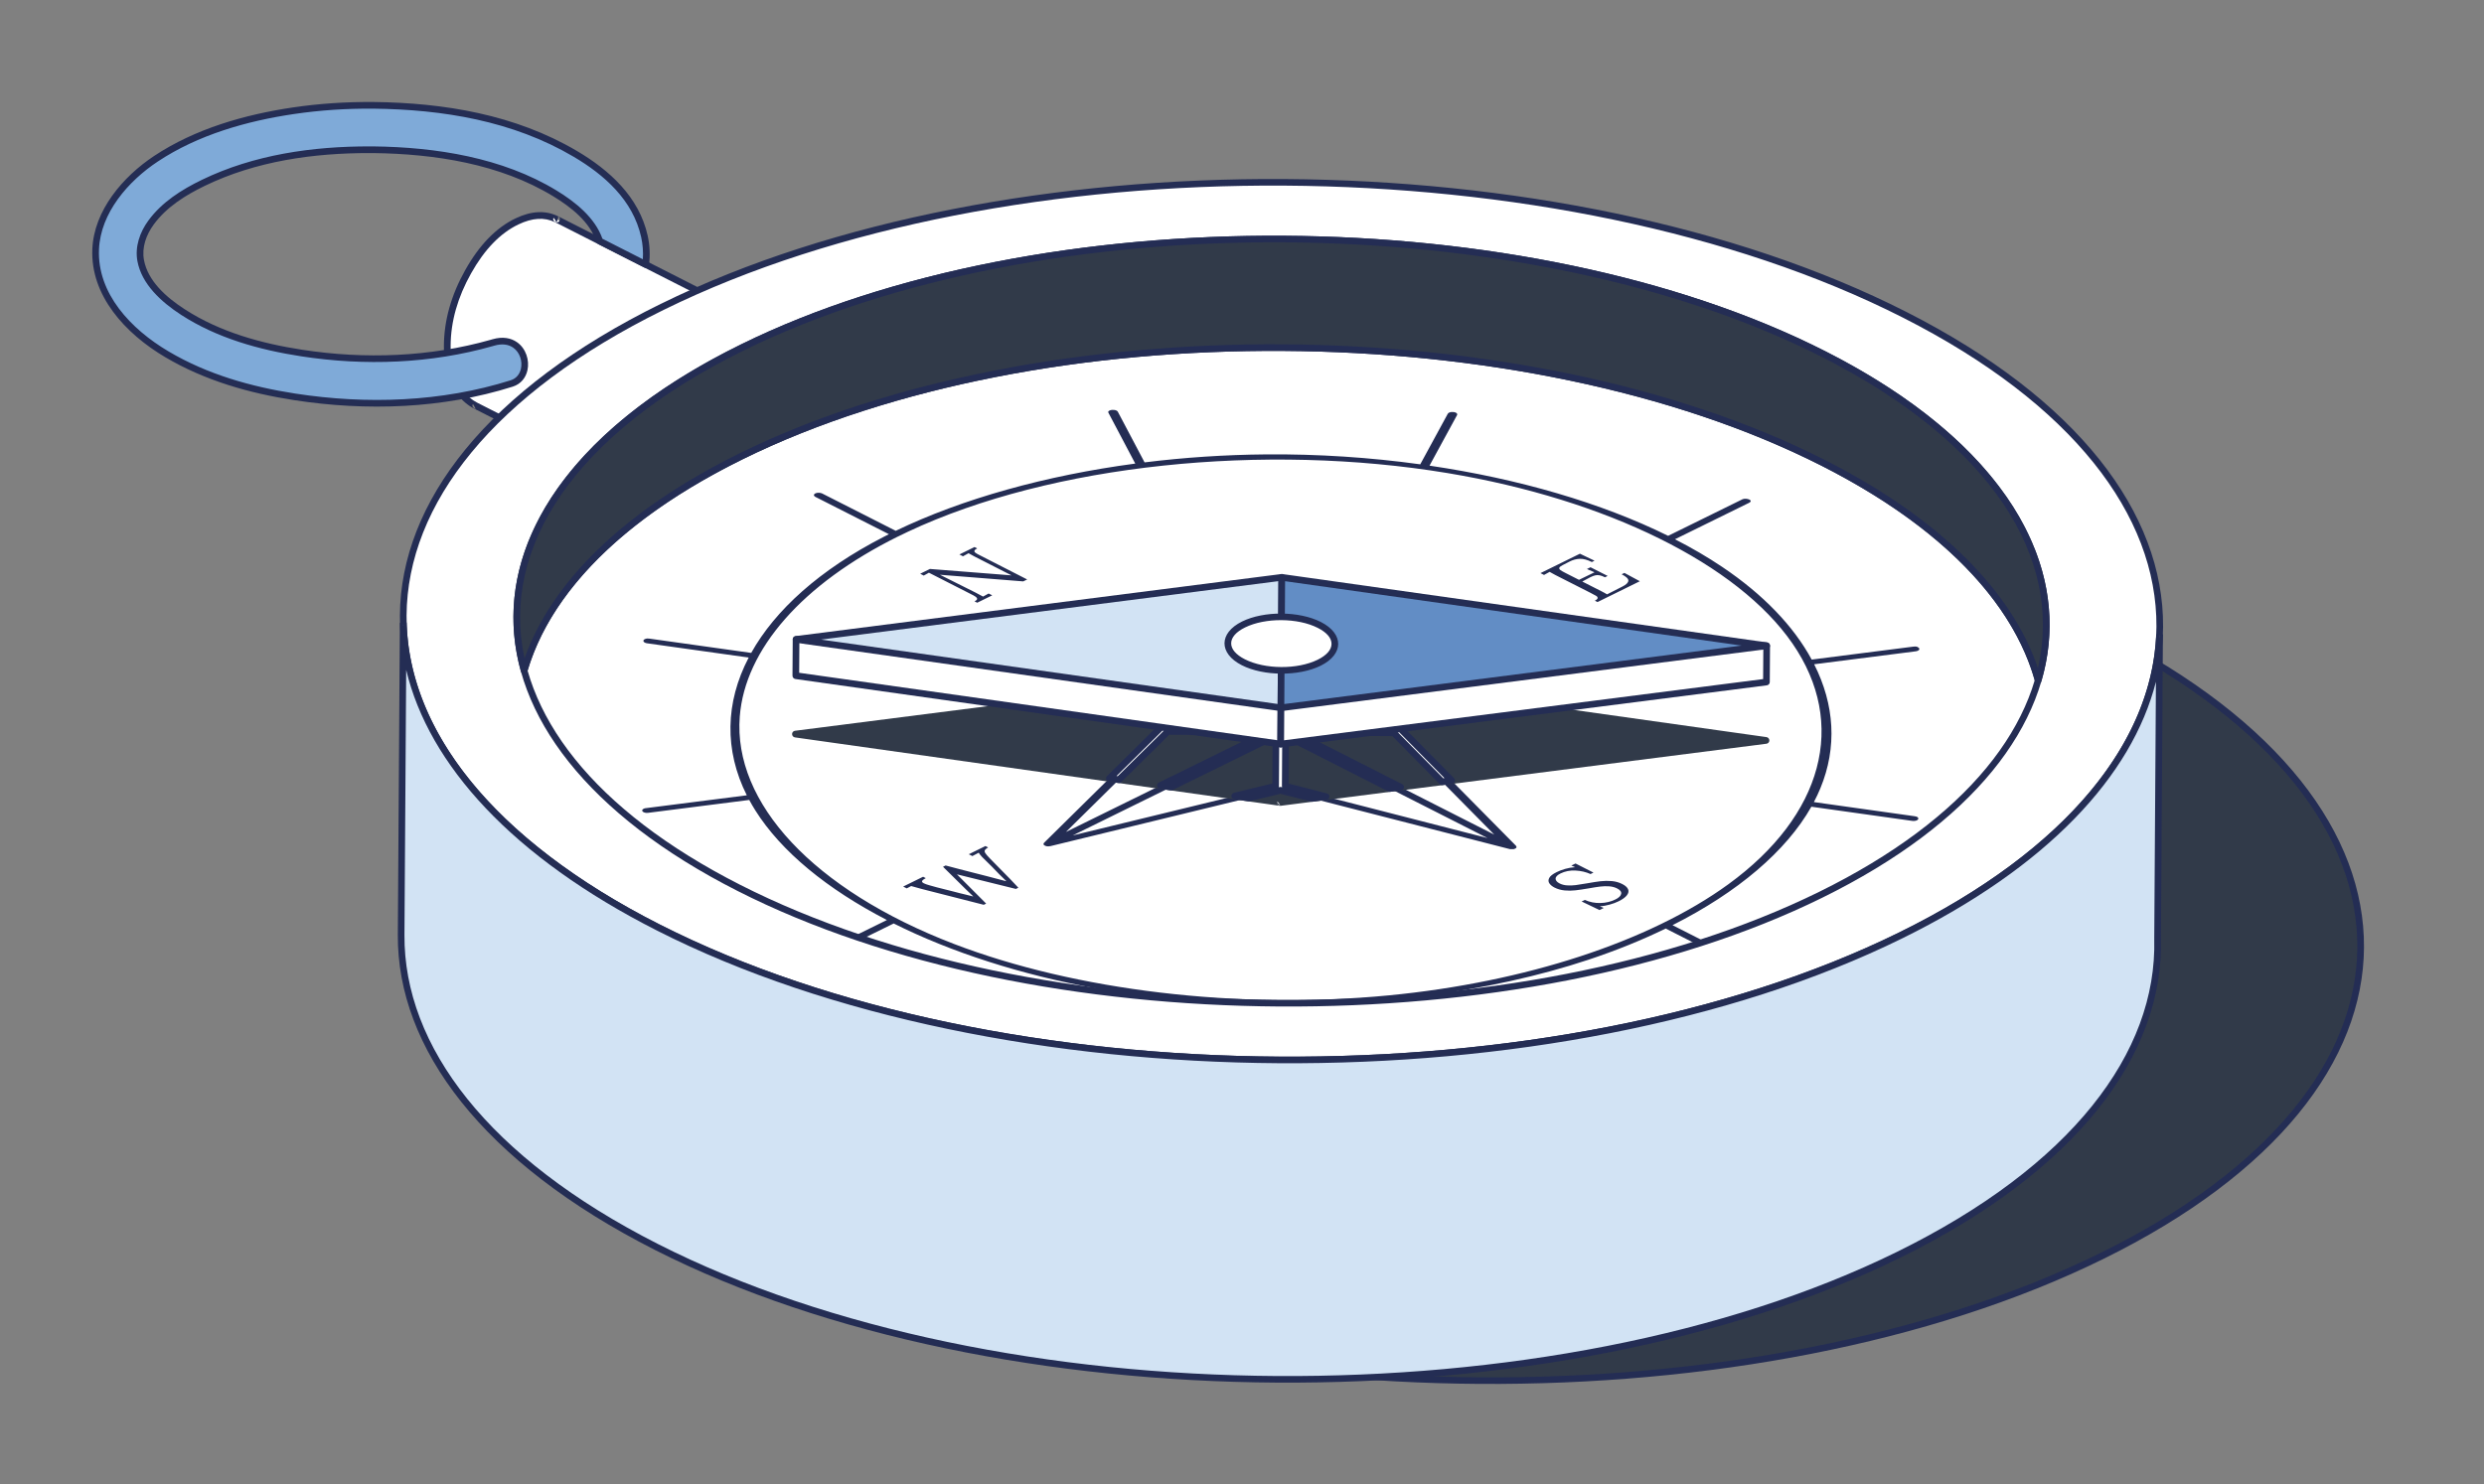 <?xml version="1.0" encoding="UTF-8"?>
<svg id="Layer_1" xmlns="http://www.w3.org/2000/svg" version="1.1" viewBox="0 0 122.181 73.028">
  <rect x="0" y="0" width="122.181" height="73.028" fill="#808080" stroke="none"/>
  <!-- Generator: Adobe Illustrator 29.2.1, SVG Export Plug-In . SVG Version: 2.1.0 Build 116)  -->
  <defs>
    <style>
      .st0 {
        fill: #fff;
      }

      .st0, .st1, .st2, .st3, .st4, .st5 {
        fill-rule: evenodd;
      }

      .st1 {
        fill: #628dc5;
      }

      .st2 {
        fill: #7faad8;
      }

      .st3 {
        fill: #242d54;
      }

      .st4 {
        fill: #313a49;
      }

      .st5 {
        fill: #d2e3f4;
      }
    </style>
  </defs>
  <path class="st4" d="M42.459,30.875c16.915-8.32,44.295-8.146,61.105.389,16.809,8.535,16.723,22.219-.193,30.539-16.916,8.32-44.296,8.146-61.105-.389-16.809-8.535-16.723-22.219.193-30.539h0Z"/>
  <path class="st3" d="M42.387,30.728c-8.531,4.196-12.8,9.76-12.835,15.335-.035,5.576,4.163,11.193,12.64,15.497,16.849,8.555,44.295,8.73,61.251.39,8.531-4.196,12.8-9.76,12.835-15.335.035-5.576-4.163-11.193-12.64-15.497-16.849-8.555-44.295-8.73-61.251-.39h0ZM42.531,31.022c16.875-8.3,44.189-8.126,60.958.388,8.332,4.231,12.495,9.723,12.461,15.203-.035,5.48-4.267,10.919-12.652,15.043-16.875,8.3-44.189,8.126-60.958-.388-8.332-4.231-12.495-9.723-12.461-15.203.035-5.48,4.267-10.919,12.651-15.043h0Z"/>
  <path class="st0" d="M33.776,25.232h0s-10.375-5.272-10.375-5.272h0c-.143-.073-.281-.165-.413-.278-.666-.565-.995-1.457-.987-2.676.008-1.219.351-2.432,1.029-3.64.678-1.208,1.479-2.032,2.403-2.474.727-.348,1.375-.383,1.942-.107h0s0,0,0,0c.019.01.039.019.058.03l10.316,5.242h0c-.567-.276-1.215-.24-1.942.108-.924.442-1.725,1.266-2.403,2.474s-1.021,2.421-1.029,3.639c-.008,1.219.321,2.111.987,2.676.133.113.27.205.413.278h0Z"/>
  <path class="st3" d="M37.739,16.221h.009c.076,0,.142-.052.16-.126.018-.074-.018-.15-.085-.184l-10.315-5.242c-.02-.011-.04-.021-.06-.031h-.002s0,0,0,0h-.002c-.609-.297-1.304-.267-2.085.106-.951.454-1.778,1.3-2.475,2.542-.692,1.234-1.041,2.474-1.05,3.719-.008,1.278.347,2.209,1.045,2.802.143.121.291.221.445.299.023.012.049.018.074.018h0c-.026,0-.051-.006-.074-.018l10.375,5.272c.02.01.042.016.065.017h.01s0,0,0,0c.076,0,.142-.052.16-.126.018-.074-.018-.15-.085-.184-.132-.067-.259-.153-.381-.256-.634-.538-.937-1.39-.93-2.55.008-1.192.345-2.379,1.008-3.56.658-1.173,1.433-1.977,2.33-2.406.674-.322,1.274-.364,1.8-.108l.004.002h.002s0,.001,0,.001h.002s.005.003.005.003h.002s0,0,0,0h.001s.005.002.005.002h.002s0,0,0,0h.001s.006.002.006.002h.002s0,0,0,0h.001s.007.002.007.002h.001s.001,0,.001,0h.009s.007.002.01.002h0ZM27.373,10.949h.002c-.025,0-.049-.005-.072-.016l.056.028,9.367,4.76c-.313.032-.643.13-.99.296-.951.454-1.778,1.299-2.475,2.542-.692,1.234-1.042,2.474-1.05,3.719-.006.941.185,1.694.565,2.262l-9.3-4.726h0c-.132-.068-.259-.153-.381-.257-.634-.538-.937-1.39-.93-2.55.008-1.192.345-2.379,1.008-3.56.658-1.173,1.433-1.977,2.33-2.406.674-.322,1.274-.364,1.8-.108.022.011.046.016.071.016h0ZM23.401,20.123s-.132-.271-.151-.229c-.07.161.148.228.151.229h0ZM27.448,10.639c.045.024-.065.288-.073.309l.149-.098-.149.098h0c.076.001.143-.051.16-.126.017-.074-.019-.149-.086-.183h0ZM27.374,10.949h0s0,0,0,0h0ZM27.374,10.949s-.132-.271-.151-.229c-.07.161.148.229.151.229h0Z"/>
  <path class="st2" d="M29.499,11.865c-.34-1.044-1.3-1.797-2.203-2.348-2.645-1.614-5.897-2.115-8.943-2.15-.047,0-.095,0-.143,0-2.815-.007-5.673.401-8.21,1.63-.98.475-1.93,1.072-2.576,1.959-.388.532-.628,1.2-.505,1.864.2,1.078,1.121,1.916,2.086,2.54,1.74,1.124,3.785,1.694,5.825,2.009,3.115.481,6.344.361,9.352-.494.029-.008.058-.016.087-.025,1.613-.466,2.037,1.658.903,2.017-3.421,1.083-7.149,1.204-10.675.66-2.196-.339-4.359-.953-6.291-2.095-1.915-1.132-3.596-2.944-3.502-5.169.078-1.854,1.479-3.466,2.962-4.45,2.009-1.333,4.43-2.019,6.769-2.364,1.301-.192,2.603-.276,3.939-.266,3.429.04,6.901.606,9.917,2.385,1.548.913,2.989,2.189,3.405,4.066.101.454.118.921.064,1.381l-2.263-1.15h0Z"/>
  <path class="st3" d="M29.343,11.916c.014.041.043.076.082.095l2.263,1.15c.048.024.104.024.152-.002.047-.025.079-.072.085-.125.056-.478.038-.963-.067-1.436-.427-1.923-1.896-3.236-3.482-4.172-3.042-1.794-6.542-2.367-9.999-2.408h0c-1.345-.01-2.654.074-3.964.267-2.362.349-4.806,1.043-6.836,2.39-1.524,1.011-2.955,2.674-3.035,4.58-.097,2.285,1.616,4.155,3.583,5.317,1.95,1.153,4.132,1.774,6.349,2.116,3.55.548,7.305.424,10.749-.666.401-.127.638-.439.72-.802.111-.492-.072-1.075-.512-1.383-.291-.204-.696-.293-1.207-.145-.029.008-.057.017-.086.025-2.986.849-6.19.967-9.282.49-2.017-.311-4.04-.873-5.761-1.985-.927-.599-1.821-1.396-2.014-2.432-.115-.62.115-1.241.476-1.738.631-.865,1.559-1.445,2.515-1.908,2.515-1.218,5.348-1.62,8.138-1.613.047,0,.094,0,.142,0,3.017.036,6.239.528,8.859,2.126.871.531,1.804,1.251,2.132,2.259h0ZM29.633,11.749c-.37-1.048-1.336-1.813-2.251-2.372-2.67-1.629-5.952-2.138-9.026-2.174h-.144c-2.84-.007-5.722.406-8.282,1.645-1.004.486-1.975,1.101-2.637,2.01-.414.567-.665,1.282-.534,1.991.208,1.121,1.156,2,2.158,2.648,1.759,1.137,3.827,1.715,5.889,2.033,3.139.484,6.391.363,9.422-.499.029-.008.058-.017.087-.025.392-.113.704-.057.927.099.331.232.464.672.38,1.042-.057.253-.22.473-.499.562-3.397,1.075-7.1,1.195-10.6.655-2.176-.336-4.318-.942-6.232-2.074-1.863-1.101-3.513-2.855-3.422-5.021.076-1.803,1.447-3.364,2.889-4.32,1.989-1.32,4.387-1.997,6.702-2.339,1.293-.191,2.586-.274,3.913-.264,3.4.04,6.844.598,9.836,2.362,1.51.89,2.922,2.129,3.328,3.96.08.359.105.725.083,1.089l-1.987-1.01h0Z"/>
  <path class="st0" d="M36.479,22.438c14.729-7.245,38.57-7.093,53.207.339,14.636,7.432,14.561,19.347-.168,26.592-14.729,7.245-38.57,7.093-53.207-.339-14.636-7.432-14.561-19.347.168-26.592h0Z"/>
  <path class="st3" d="M36.407,22.29c-7.437,3.658-11.157,8.511-11.188,13.372-.031,4.861,3.627,9.761,11.018,13.513,14.677,7.452,38.584,7.604,53.353.34,7.437-3.658,11.157-8.511,11.188-13.372.031-4.861-3.627-9.761-11.018-13.513-14.677-7.452-38.584-7.604-53.353-.34h0ZM36.552,22.585c14.689-7.225,38.464-7.073,53.06.338,7.246,3.679,10.868,8.453,10.838,13.219-.03,4.766-3.713,9.493-11.004,13.08-14.688,7.225-38.464,7.073-53.06-.338-7.246-3.679-10.868-8.453-10.838-13.219.03-4.766,3.713-9.493,11.004-13.08h0Z"/>
  <path class="st3" d="M43.722,26.283l-3.622-1.839c-.091-.051-.089-.127.017-.175.096-.036.229-.032.319.009l3.622,1.839c3.282-1.581,7.377-2.72,11.782-3.308l-1.319-2.498c-.027-.063-.005-.084.077-.121.13-.049.33-.02.381.062l1.319,2.498c1.948-.242,3.954-.376,5.972-.393,2.56-.022,5.118.148,7.588.489l1.355-2.49c.015-.023.04-.043.077-.06.054-.02.074-.022.111-.025.156-.013.312.053.269.149l-1.356,2.491c4.377.645,8.455,1.832,11.737,3.453l3.653-1.797c.005-.002.011-.005.016-.007.189-.07.548.052.318.177l-3.652,1.796c.832.425,1.609.879,2.324,1.36,2.03,1.364,3.514,2.921,4.402,4.56l4.998-.637c.176-.018.191.008.243.04.103.062.061.162-.121.19l-4.999.637c1.006,1.988,1.138,4.088.307,6.099-.094.229-.201.456-.32.682l4.961.697c.146.024.16.06.172.095.027.078-.103.156-.296.133l-4.961-.697c-1.241,2.192-3.623,4.212-6.83,5.829l3.63,1.843c.166.092-.089.28-.336.165l-3.629-1.843c-1.169.569-2.442,1.085-3.805,1.537-2.433.807-5.141,1.4-7.975,1.767l1.323,2.507c.039.088-.015.095-.077.121-.124.051-.324.029-.381-.062l-1.324-2.508c-4.422.533-9.129.521-13.564-.07l-1.347,2.474c-.043.068-.111.075-.168.083-.161.021-.335-.047-.289-.147l1.346-2.473c-.58-.083-1.155-.176-1.724-.279-3.748-.679-7.165-1.788-9.988-3.199l-3.668,1.804c-.186.083-.553-.051-.334-.17l3.669-1.804c-2.936-1.517-5.197-3.366-6.473-5.394-.107-.17-.207-.342-.3-.514l-4.968.633c-.066.007-.086.004-.123,0-.16-.023-.242-.125-.105-.199.005-.002.01-.005.015-.007.055-.021.041-.016.091-.023l4.97-.633c-1.113-2.219-1.061-4.565.093-6.777l-5.011-.704c-.164-.027-.225-.135-.105-.199.005-.002.01-.005.015-.007.091-.034.131-.032.214-.022l5.011.703c1.179-2.111,3.368-4.09,6.511-5.707.087-.045.174-.089.262-.133h0ZM44.162,26.4c-4.689,2.329-7.516,5.54-7.775,8.855-.331,4.246,3.62,8.531,10.525,11.184,5.989,2.301,13.99,3.249,21.407,2.534,6.704-.647,12.819-2.648,16.693-5.465,4.664-3.392,5.872-7.907,3.153-11.849-2.683-3.89-9.111-7.08-16.962-8.382-8.999-1.493-19.457-.449-26.549,2.887-.166.078-.33.157-.492.238h0ZM78.884,44.673l-.21.103-.878-.422.157-.077c.243.11.5.161.769.153.27-.008.516-.067.739-.177.164-.081.257-.171.279-.272.022-.1-.044-.19-.199-.269-.115-.058-.245-.093-.39-.103-.145-.01-.291-.007-.439.011-.148.018-.337.047-.568.089-.266.045-.484.078-.654.097-.17.02-.346.021-.527.005-.181-.017-.349-.064-.504-.143-.107-.054-.189-.121-.246-.2-.057-.079-.062-.167-.014-.265.048-.098.172-.197.374-.296.121-.06.258-.112.411-.156.153-.045.318-.073.495-.085l-.189-.08.206-.101.882.448-.145.071c-.225-.101-.471-.158-.739-.172-.268-.014-.512.034-.733.142-.161.079-.243.164-.245.255-.002.09.064.17.198.238.107.054.23.086.369.095.139.009.279.004.418-.013.14-.018.327-.047.564-.089.266-.048.488-.082.666-.103.178-.021.361-.023.547-.007.186.017.358.065.516.145.15.076.245.161.286.256.041.095.022.193-.056.296-.078.103-.216.202-.412.299-.126.062-.271.116-.433.161s-.326.075-.489.088l.193.078h0ZM51.436,30.071c.009-.008.019-.016.03-.024.026-.008.051-.017.077-.025h.003s.002,0,.002-.001h.004c.081-.007.085-.007.172.002l.01.003h.005s11.278,2.895,11.278,2.895l11.313-2.751h.005s.01-.003.01-.003h.132s.044,0,.044,0h.002s.003.001.003.001c.076.026.077.026.128.065v.002s.002,0,.002,0v.002s.016.041.016.041c-.01.024-.014.036-.025.047v.006s-5.684,5.609-5.684,5.609l5.612,5.681.002.026.022.027-.016.04v.002s-.001,0-.001,0v.002c-.052.038-.053.038-.129.063h-.003s-.002,0-.002,0h-.044s-.132-.002-.132-.002l-.01-.003h-.005s-11.278-2.895-11.278-2.895l-11.313,2.751h-.012c-.023.005-.045.007-.094.012l-.081-.009h-.004s-.001,0-.001,0h-.004c-.076-.026-.077-.027-.128-.065v-.002s-.002,0-.002,0v-.002s-.016-.041-.016-.041c.01-.024.014-.036.025-.047v-.006s5.684-5.609,5.684-5.609l-5.587-5.656c-.033-.012-.091-.046-.033-.114v-.007s.007-.007.023-.017h0ZM63.218,38.681l9.948,2.553-9.933-5.043-.016,2.49h0ZM73.503,41.068l-4.951-5.012-4.982-.032,9.933,5.043h0ZM62.76,36.187l-9.995,4.917,9.98-2.427.016-2.49h0ZM63.572,35.788l4.982.032,5.013-4.948-9.996,4.917h0ZM48.505,44.459l-.117.058-2.855-.728-.209-.054c-.265-.07-.434-.117-.506-.14l-.218.115-.176-.09.98-.482.132.067c-.105.057-.165.104-.18.143-.015.038.012.075.082.11.064.033.155.065.273.098.227.067.493.137.795.21.054.014.117.03.191.048.074.019.159.04.255.065.072.021.154.042.245.064.091.022.157.038.197.047.198.047.353.085.466.116l.008-.004c-.128-.119-.249-.235-.364-.35-.213-.205-.434-.424-.664-.656-.24-.243-.392-.392-.456-.449l.129-.064c.142.04.369.1.681.18s.537.138.677.174c.311.077.529.133.655.167.094.026.237.064.43.113.209.052.384.098.526.138l.012-.006c-.144-.138-.261-.252-.352-.344-.25-.264-.473-.489-.667-.674-.069-.065-.125-.12-.168-.166-.085-.094-.141-.164-.168-.21l-.311.165-.176-.09.819-.403.132.067c-.086.053-.139.099-.16.139-.02.039-.012.088.025.146.037.058.113.145.228.263l.404.411c.434.436.765.777.991,1.024l-.121.06-2.9-.718,1.435,1.438h0ZM78.431,27.587l-.133.066c-.219-.111-.417-.164-.592-.158s-.347.053-.514.14l-.339.175c-.094.049-.146.093-.156.131-.01.038.01.075.06.111.049.036.138.086.267.151l.642.326.763-.371-.373-.161.178-.087.842.427-.133.066c-.099-.05-.187-.083-.263-.097-.076-.015-.148-.014-.215.002-.067.016-.145.045-.234.089l-.121.064-.283.151.918.466c.139.071.239.125.301.165l.759-.385c.186-.094.282-.189.289-.285.007-.096-.103-.201-.33-.317l.137-.067.758.409-2.082,1.024-.132-.067c.092-.048.137-.092.138-.132,0-.04-.024-.076-.074-.106-.049-.03-.142-.08-.279-.149l-1.732-.879c-.112-.057-.204-.108-.277-.152l-.274.151-.176-.09,1.941-.955.722.346h0ZM63.253,33.129l-.016,2.49,9.995-4.917-9.98,2.427h0ZM52.43,40.934l9.996-4.917-4.982-.032-5.013,4.948h0ZM62.763,35.616l.016-2.49-9.948-2.553,9.933,5.043h0ZM57.445,35.749l4.982.032-9.933-5.043,4.951,5.012h0ZM48.804,29.292l-.738.363-.132-.067c.108-.053.148-.104.122-.152-.026-.048-.084-.095-.172-.14l-2.193-1.118-.254.141-.176-.09.48-.236,4.004.315.004-.002-1.832-.934c-.112-.057-.204-.108-.277-.153l-.274.151-.176-.09.742-.365.132.067c-.078.041-.122.078-.133.112-.011.033.002.065.04.095.037.03.096.065.176.106l.14.071,2.237,1.144-.194.095-4.089-.326-.004.002,1.728.865c.179.091.309.16.389.206l.274-.151.176.09h0Z"/>
  <path class="st0" d="M32.578,15.096c16.915-8.32,44.295-8.146,61.105.389,16.809,8.535,16.723,22.219-.193,30.539-16.916,8.32-44.296,8.146-61.105-.389-16.809-8.535-16.723-22.219.193-30.539h0ZM36.514,17.095c14.729-7.245,38.57-7.093,53.207.339,14.636,7.432,14.561,19.347-.168,26.592-14.729,7.245-38.57,7.093-53.207-.339-14.636-7.432-14.561-19.347.168-26.592h0Z"/>
  <path class="st3" d="M32.505,14.949c-8.531,4.196-12.8,9.76-12.835,15.335-.035,5.576,4.163,11.193,12.64,15.498,16.849,8.555,44.295,8.73,61.251.39,8.531-4.196,12.8-9.76,12.835-15.335.035-5.576-4.163-11.193-12.64-15.497-16.849-8.555-44.295-8.73-61.251-.39h0ZM32.65,15.244c16.875-8.3,44.189-8.126,60.958.388,8.332,4.231,12.495,9.723,12.461,15.203-.035,5.48-4.267,10.919-12.652,15.043-16.875,8.3-44.189,8.126-60.958-.388-8.332-4.231-12.495-9.723-12.461-15.203.035-5.48,4.267-10.919,12.651-15.043h0ZM36.442,16.948c-7.437,3.658-11.157,8.511-11.188,13.372-.031,4.861,3.627,9.761,11.018,13.513,14.677,7.452,38.584,7.604,53.353.34,7.437-3.658,11.157-8.511,11.188-13.372.031-4.861-3.627-9.761-11.018-13.513-14.677-7.452-38.584-7.604-53.353-.34h0ZM36.587,17.242c14.689-7.225,38.464-7.073,53.06.338,7.246,3.679,10.868,8.453,10.838,13.219-.03,4.766-3.713,9.493-11.004,13.08-14.688,7.225-38.464,7.073-53.06-.338-7.246-3.679-10.868-8.453-10.838-13.219.03-4.766,3.713-9.493,11.004-13.08h0Z"/>
  <path class="st5" d="M106.225,31.19l-.098,15.012c.145,5.645-4.105,11.29-12.74,15.537-16.915,8.32-44.296,8.146-61.105-.389-8.405-4.268-12.585-9.822-12.55-15.35h0l.1-15.373h.006c.135,5.415,4.315,10.83,12.547,15.01,16.809,8.535,44.189,8.709,61.105.389,8.277-4.071,12.525-9.427,12.735-14.835h0Z"/>
  <path class="st3" d="M19.824,30.777l-.15-.147v.043c-.003-.015-.006-.031-.006-.048l-.1,15.373h0c-.035,5.576,4.163,11.193,12.64,15.498,16.849,8.555,44.295,8.73,61.251.39,8.709-4.284,12.977-9.994,12.831-15.687,0,0,.098-15.008.098-15.008l-.159.158-.005.004c.001-.009.055-.328,0-.328-.207-.001-.009.315-.001.328l-.164-.165v.006s0-.007,0-.011c-.208,5.362-4.437,10.658-12.643,14.694-16.875,8.3-44.189,8.126-60.958-.388-8.162-4.144-12.323-9.499-12.457-14.868l-.006.006h0s-.158.156-.158.156c.007-.046.045-.321-.005-.322-.185-.001-.046.253-.009.315h0ZM19.981,32.967c1.112,4.662,5.213,9.201,12.329,12.815,16.849,8.555,44.295,8.73,61.251.39,7.147-3.516,11.303-7.991,12.483-12.629l-.083,12.657s0,.004,0,.005c.144,5.595-4.088,11.175-12.648,15.386-16.875,8.3-44.189,8.126-60.958-.388-8.332-4.231-12.495-9.723-12.461-15.203h0l.085-13.032h0ZM19.735,46.16l-.003.003h0l.003-.003h0Z"/>
  <path class="st4" d="M25.78,32.993c-1.577-5.669,2.005-11.604,10.734-15.898,14.729-7.245,38.57-7.093,53.207.339,8.677,4.406,12.183,10.387,10.532,16.037-1.084-3.896-4.605-7.667-10.567-10.695-14.636-7.432-38.477-7.584-53.207-.339-5.997,2.95-9.565,6.674-10.7,10.555h0Z"/>
  <path class="st3" d="M25.622,33.037c.02.071.084.12.157.12.073,0,.138-.048.159-.118,1.124-3.847,4.67-7.53,10.614-10.454,14.688-7.225,38.464-7.073,53.06.338,5.91,3.001,9.408,6.73,10.483,10.592.02.071.084.12.157.12.073,0,.138-.048.159-.118,1.669-5.711-1.845-11.776-10.615-16.229-14.677-7.452-38.584-7.604-53.353-.34-8.823,4.34-12.414,10.358-10.82,16.089h0ZM25.8,32.394c-1.182-5.437,2.435-11.044,10.786-15.152,14.689-7.225,38.464-7.073,53.06.338,8.301,4.215,11.847,9.869,10.593,15.292-1.262-3.733-4.749-7.332-10.479-10.242-14.677-7.452-38.584-7.604-53.353-.34-5.765,2.836-9.296,6.388-10.606,10.104h0Z"/>
  <polygon class="st4" points="63.017 33.065 63.017 33.065 86.867 36.43 62.975 39.483 62.975 39.483 62.975 39.483 39.125 36.118 63.017 33.065 63.017 33.065 63.017 33.065"/>
  <path class="st4" d="M62.975,39.647h.01s.007,0,.01-.001l23.892-3.053c.082-.01.143-.08.143-.162,0-.082-.06-.152-.141-.164l-23.85-3.365c.044.006.082.029.107.062-.087-.111-.13.263-.13.264h0s-.163-.203-.164-.165h0s0,.012,0,.012c.002.029.012.057.027.08.046.064.134.073.137.073h0l-.023-.002c-.047-.007-.088-.033-.114-.072-.015-.021-.025-.047-.027-.08h0s0-.008,0-.011h0s0,0,0,0c0-.081.061-.151.143-.161l-23.892,3.053c-.082.01-.143.08-.143.162,0,.082.06.152.141.164l23.85,3.365s.008,0,.011.001h.012ZM62.975,39.647h0s0,0,0,0h0ZM62.975,39.647s-.13-.273-.149-.232c-.012.026-.016.049-.015.07.001.145.161.161.164.162h0s-.158-.051-.164-.162v-.003c0-.038.161.161.164.165h0ZM40.356,36.126l22.62,3.191,22.66-2.896-22.62-3.191-22.66,2.896h0ZM63.181,33.066l-.164.163h.02c.077-.011.138-.073.143-.153,0-.004,0-.007,0-.01h0ZM63.017,33.229h0l-.141-.08.141.08h0ZM63.154,32.974l.004.007c.024.04-.135.242-.14.248l.164-.163c0-.034-.01-.066-.028-.092h0Z"/>
  <polygon class="st0" points="63.332 33.109 63.253 33.129 63.238 35.619 67.223 33.658 67.75 33.733 63.572 35.788 68.554 35.82 70.303 34.093 70.77 34.159 68.964 35.941 71.4 38.406 70.932 38.466 68.552 36.057 63.57 36.025 68.891 38.727 68.363 38.795 63.234 36.191 63.218 38.681 65.225 39.196 64.535 39.284 62.98 38.885 61.421 39.264 60.732 39.167 62.744 38.677 62.76 36.187 57.601 38.725 57.074 38.65 62.426 36.018 57.444 35.986 55.036 38.363 54.569 38.297 57.033 35.865 55.248 34.058 55.715 33.998 57.445 35.749 62.427 35.781 58.273 33.671 58.801 33.604 62.763 35.616 62.779 33.126 62.701 33.105 63.017 33.065 63.017 33.065 63.017 33.065 63.332 33.109 63.332 33.109"/>
  <path class="st3" d="M62.614,33.245l-.013,2.104-3.725-1.892c-.029-.015-.062-.021-.095-.016l-.529.068c-.071.009-.129.064-.141.135-.012.071.023.142.087.174l3.535,1.795-4.219-.027-1.682-1.703c-.036-.036-.087-.054-.138-.047l-.468.06c-.062.008-.114.05-.134.109-.02.059-.005.124.038.169l1.67,1.69-2.347,2.317c-.044.044-.06.109-.04.168.02.059.071.102.133.111l.467.066c.051.007.102-.01.138-.046l2.36-2.329,4.219.027-4.728,2.326c-.065.032-.101.102-.09.173.011.071.068.127.139.137l.528.074c.033.005.066,0,.095-.015l4.921-2.42-.013,2.096-1.887.459c-.076.019-.129.089-.125.167.004.079.063.143.141.154l.688.097c.021.003.041.002.062-.003l1.519-.369,1.515.389c.02.005.041.007.062.004l.69-.088c.078-.01.138-.074.143-.153.005-.079-.047-.149-.123-.169l-1.883-.483.013-2.097,4.892,2.484c.029.015.062.021.095.016l.529-.068c.071-.009.129-.064.141-.135.012-.071-.023-.142-.087-.174l-4.701-2.387,4.219.027,2.332,2.361c.036.036.087.054.137.047l.468-.06c.062-.008.114-.05.134-.109.02-.059.005-.124-.038-.169l-2.32-2.349,1.689-1.667c.044-.044.06-.109.041-.168-.02-.059-.071-.102-.133-.111l-.467-.066c-.051-.007-.102.01-.138.046l-1.701,1.679-4.219-.027,3.555-1.749c.065-.032.101-.102.09-.173-.011-.071-.068-.127-.139-.137l-.528-.074c-.033-.005-.066,0-.095.015l-3.747,1.843.013-2.104c.051-.03.082-.087.079-.149-.004-.079-.063-.143-.141-.154l-.315-.044c.044.006.082.029.107.062-.087-.111-.13.263-.13.264h0s-.036-.045-.074-.088v-.014c0-.056-.028-.107-.072-.137.024-.046.07-.08.125-.088l-.316.04c-.078.01-.138.074-.143.153-.004.062.027.118.077.15h0ZM63.088,33.241l-.072-.01-.074.009-.015,2.377c0,.057-.03.109-.079.139-.049.03-.109.032-.16.006l-.118-.06c.019.035.026.077.016.118-.008.032-.024.059-.047.08.022.021.038.049.046.081.009.041.002.083-.017.118l.119-.059c.051-.025.111-.022.16.008.048.03.077.083.077.14l-.016,2.49c0,.02-.004.039-.011.057l.044-.011c.026-.006.054-.006.08,0l.043.011c-.007-.018-.01-.037-.01-.057l.016-2.49c0-.057.03-.109.079-.139.049-.03.109-.032.16-.006l.118.06c-.019-.035-.026-.077-.016-.118.008-.032.024-.059.047-.08-.022-.021-.038-.049-.046-.081-.009-.041-.002-.083.017-.118l-.119.059c-.051.025-.111.022-.16-.008-.048-.03-.077-.083-.077-.14l.015-2.377h0ZM68.666,35.939l.003.002,2.323,2.352.058-.007-2.202-2.23c-.031-.031-.048-.073-.047-.116,0-.044.018-.085.049-.116l1.57-1.549-.058-.008-1.692,1.67-.003.002h0ZM57.331,35.867l-.003-.002-1.673-1.693-.058.007,1.552,1.571c.031.031.048.073.047.116,0,.043-.018.085-.049.116l-2.228,2.199.058.008,2.35-2.32.003-.002h0ZM63.089,33.213v-.055s-.071.071-.071.071h.02c.018-.004.035-.009.051-.016h0ZM62.943,33.141c-.043-.049-.089-.097-.09-.077h0s0,.012,0,.012c.002.029.012.057.027.08.017.024.04.04.062.051v.004c.016.008.033.014.052.016l.023.002h0s-.037-.004-.074-.022v-.02s-.066-.038-.066-.038l.066.038h0l.074.042h0l-.074-.042v-.046h0ZM63.089,33.131c-.035.051-.069.095-.072.098l.072-.071v-.027h0ZM63.154,32.974l.004.007s.003.008.002.013l.004-.002c-.003-.006-.006-.012-.01-.017h0Z"/>
  <polygon class="st0" points="63.036 30.192 39.156 31.46 39.144 33.245 62.994 36.61 63.036 30.192 63.036 30.192"/>
  <path class="st3" d="M63.2,30.193c0-.045-.018-.089-.051-.12-.033-.031-.077-.048-.122-.045l-23.88,1.269c-.087.005-.155.076-.155.163l-.012,1.785c0,.082.06.152.141.164l23.85,3.365c.047.007.094-.007.13-.038.036-.031.057-.076.057-.123l.042-6.418h0ZM62.871,30.365l-.04,6.056s-21.563-3.042-23.522-3.319l.01-1.487,23.552-1.251h0Z"/>
  <polygon class="st0" points="63.036 30.192 86.898 31.772 86.886 33.556 62.994 36.61 63.036 30.192 63.036 30.192"/>
  <path class="st3" d="M63.047,30.028c-.045-.003-.089.013-.123.043-.033.031-.052.074-.052.119l-.042,6.418c0,.047.02.092.055.124.035.031.083.046.13.04l23.892-3.053c.082-.01.143-.08.143-.162l.012-1.785c0-.087-.067-.159-.153-.165l-23.862-1.58h0ZM63.199,30.367s21.498,1.424,23.534,1.558l-.01,1.487s-21.343,2.728-23.564,3.011l.04-6.056h0Z"/>
  <polygon class="st5" points="63.048 28.407 39.156 31.46 63.006 34.825 63.048 28.407 63.048 28.407"/>
  <path class="st3" d="M63.212,28.408c0-.047-.02-.092-.055-.124-.035-.031-.083-.046-.13-.04l-23.892,3.053c-.082.01-.143.08-.143.162,0,.082.06.152.141.163l23.85,3.365c.047.007.094-.007.13-.038.036-.031.057-.076.057-.123l.042-6.418h0ZM62.882,28.594l-.039,6.043-22.456-3.168,22.495-2.875h0Z"/>
  <polygon class="st1" points="63.048 28.407 86.898 31.772 63.006 34.825 63.048 28.407 63.048 28.407"/>
  <path class="st3" d="M63.071,28.245c-.047-.007-.094.007-.13.038-.036.031-.057.076-.057.123l-.042,6.418c0,.047.02.092.055.124.035.031.083.046.13.04l23.892-3.053c.081-.01.143-.08.143-.162,0-.082-.06-.152-.141-.164l-23.85-3.365h0ZM63.21,28.596s17.63,2.487,22.456,3.168c-4.567.584-20.588,2.631-22.495,2.875l.039-6.043h0Z"/>
  <path class="st0" d="M61.171,30.724c1.031-.507,2.699-.496,3.723.024,1.024.52,1.019,1.354-.012,1.861-1.031.507-2.699.496-3.723-.024-1.024-.52-1.019-1.354.012-1.861h0Z"/>
  <path class="st3" d="M61.098,30.577c-.588.289-.866.687-.868,1.072-.002.385.27.786.854,1.083,1.065.54,2.798.552,3.87.025.588-.289.866-.687.868-1.072.002-.385-.27-.786-.854-1.083-1.065-.541-2.798-.552-3.87-.025h0ZM61.243,30.871c.99-.487,2.593-.477,3.576.023.44.223.677.499.675.788-.002.289-.242.562-.685.779-.99.487-2.593.477-3.576-.023-.44-.223-.677-.499-.675-.788.002-.289.242-.562.685-.779h0Z"/>
</svg>